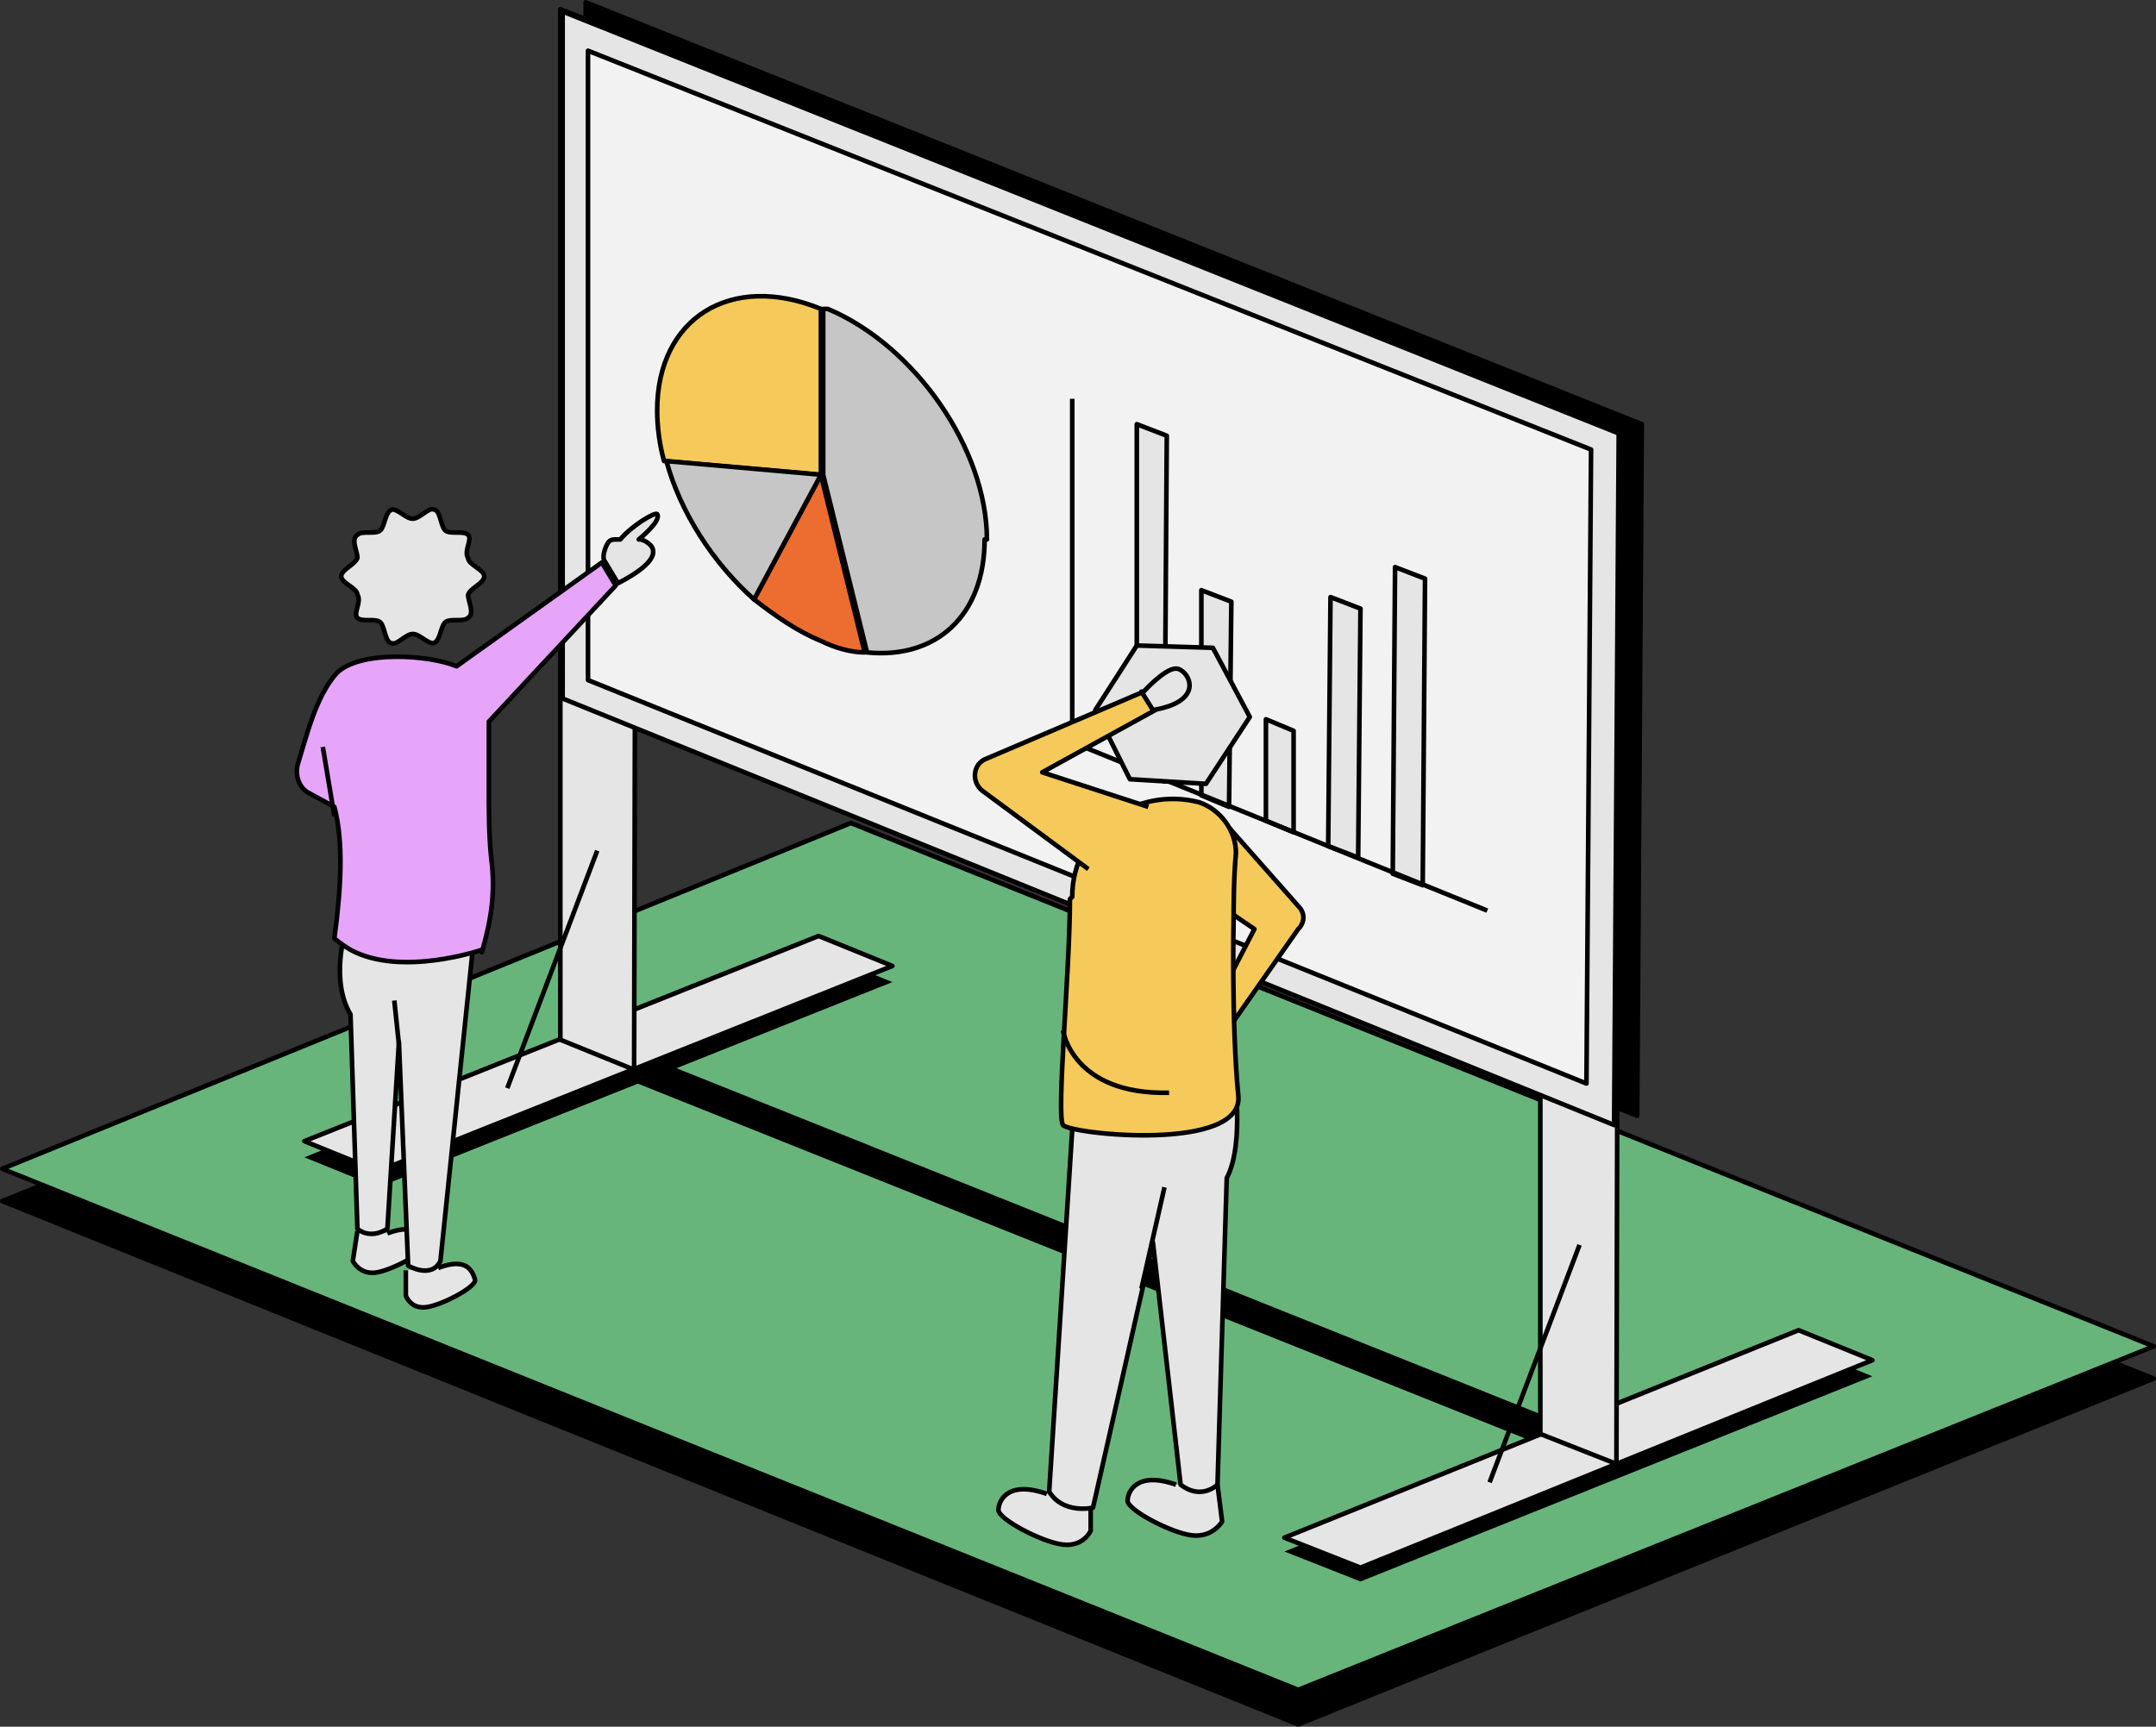 <?xml version="1.0" encoding="UTF-8"?> <svg xmlns="http://www.w3.org/2000/svg" id="b" version="1.1" viewBox="0 0 93.5 74.9"><rect x="0" y="0" width="93.5" height="74.9" fill="#333333" stroke="none"/><defs><style> .st0 { fill: #f2f2f2; } .st0, .st1, .st2, .st3, .st4, .st5, .st6, .st7, .st8 { stroke: #000; stroke-linejoin: round; stroke-width: .2px; } .st1 { fill: #e7a5fa; } .st9, .st5 { fill: #e5e5e5; } .st2 { fill: none; } .st3 { fill: #f6ca5a; } .st4 { fill: #c6c6c6; } .st7 { fill: #ed6d30; } .st8 { fill: #68b57c; } </style></defs><g id="c"><g><g><polygon class="st6" points=".1 52.1 36.9 37.2 93.4 59.8 56.3 74.8 .1 52.1"></polygon><polygon class="st8" points=".1 50.7 36.9 35.7 93.4 58.4 56.3 73.3 .1 50.7"></polygon><polygon points="67.9 63.1 25.4 46.1 27 45.4 69.7 62.5 67.9 63.1"></polygon><g><g><polygon points="81.2 59.7 59 68.6 55.7 67.3 78 58.4 81.2 59.7"></polygon><polygon class="st5" points="81.2 59 59 68 55.7 66.7 78 57.7 81.2 59"></polygon><polygon class="st5" points="70.1 63.5 66.8 62.2 66.8 17.5 70.2 18.8 70.1 63.5"></polygon><line class="st2" x1="68.5" y1="54" x2="64.6" y2="64.3"></line></g><g><polygon points="38.7 42.6 16.4 51.5 13.2 50.2 35.5 41.3 38.7 42.6"></polygon><polygon class="st5" points="38.7 41.9 16.4 50.8 13.2 49.5 35.5 40.6 38.7 41.9"></polygon><polygon class="st5" points="27.5 46.4 24.3 45.1 24.3 .4 27.6 1.7 27.5 46.4"></polygon><line class="st2" x1="25.9" y1="36.9" x2="22" y2="47.2"></line></g><polygon class="st6" points="71.2 18.4 25.4 .1 25.4 30 71 48.4 71.2 18.4"></polygon><polygon class="st5" points="70.2 18.8 24.4 .5 24.4 30.3 70 48.8 70.2 18.8"></polygon><polygon class="st0" points="25.5 29.5 25.5 2.2 69 19.5 68.8 47 25.5 29.5"></polygon><g><path class="st7" d="M37.5,28.3c-.6,0-1.3-.2-1.9-.5-1-.4-2-1.1-2.9-1.8l2.9-5.4s1.9,7.7,1.9,7.7Z"></path><path class="st3" d="M35.6,13.4v7.2s-6.8-.6-6.8-.6c-.2-.7-.3-1.5-.3-2.2,0-4,3.2-6,7.1-4.4Z"></path><path class="st4" d="M35.6,20.6l-2.9,5.4c-1.8-1.6-3.2-3.8-3.8-6l6.8.6h0Z"></path><path class="st4" d="M42.7,23.4c0,3.3-2.1,5.2-5.1,4.9,0,0,0,0,0,0l-1.9-7.7v-7.2c0,0,.1,0,.2,0,3.8,1.6,6.9,6.1,6.9,10h0Z"></path><polygon class="st5" points="50.6 18.9 49.3 18.4 49.3 33.3 50.5 33.9 50.6 18.9"></polygon><polygon class="st5" points="53.4 26.1 52.1 25.6 52.1 34.5 53.3 35 53.4 26.1"></polygon><polygon class="st5" points="56.1 31.7 54.9 31.2 54.9 35.6 56.1 36.1 56.1 31.7"></polygon><polygon class="st5" points="59 26.4 57.7 25.9 57.6 36.7 58.9 37.2 59 26.4"></polygon><polygon class="st5" points="61.8 25.1 60.5 24.6 60.4 37.9 61.7 38.4 61.8 25.1"></polygon><line class="st2" x1="46.5" y1="32.2" x2="64.5" y2="39.5"></line><line class="st2" x1="46.5" y1="31.7" x2="46.5" y2="17.3"></line></g></g></g><g><g><g><path class="st3" d="M53.3,35.9l3,3.4c.3.3.3.7,0,1l-2.8,4-.7.9v-1.8l1.6-3.1-2.2-1.5"></path><g><path class="st5" d="M47.3,65v1.4c0,0-.3.7-1.2.6s-2.8-1.1-2.8-1.5.4-1.3,2.1-.7"></path><path class="st5" d="M52.8,64.4l.2,1.6s-.4.7-1.3.6-2.8-1.1-2.8-1.5.4-1.3,2.1-.7"></path><g><path class="st5" d="M53.5,46.4s.5,3.2-.3,4.7l-.4,13.3s-.7.7-1.6,0l-1.2-10.5-2.6,11.5s-1.3.3-1.9-.7l1-15.7,7-2.6h0Z"></path><path class="st3" d="M46.4,39c0,3.1-.6,9.4-.3,9.8s7.9,1.2,7.6-1.3c-.3-3.1-.2-7.7-.2-7.7,0-.5,0-1.7.1-2.8,0-1-.7-1.9-1.6-2.2-2.7-.7-5.5,1.2-5.5,4.1h0Z"></path><polygon class="st5" points="49.3 28 52.6 28.1 54.2 31.1 52.3 34 49 33.8 47.5 30.8 49.3 28"></polygon></g></g><path class="st3" d="M49.8,35l-4.6-1.5,4.9-2.7-.5-.8-6.8,2.9c-.6.2-.7,1-.2,1.4l4.6,3.4"></path><path class="st2" d="M46.1,44.7s.4,2.8,4.6,2.7"></path></g><path class="st5" d="M49.6,30s.9-1,1.4-1,1.4,1.4-1,1.8l-.5-.8h0Z"></path></g><line class="st2" x1="49.5" y1="55.9" x2="50.5" y2="51.5"></line></g><g><g><g><path class="st5" d="M17.6,55.1v1.1c0,0,.2.6.9.5.7-.1,2.2-.9,2.1-1.2s-.3-1-1.6-.5"></path><path class="st5" d="M15.5,53.4l-.2,1.3s.3.6,1,.5c.7-.1,2.2-.9,2.1-1.2s-.3-1-1.6-.5"></path><path class="st5" d="M15,40.3s-.7,2.2.2,3.7l.3,9.3s.5.5,1.3,0l.5-8.1.4,9.7s1,.6,1.4-.2l1.4-13.5-5.4-1.1h0Z"></path><path class="st1" d="M20.9,41.2s-3.5,1.2-5.7,0c-.5-.3-.7-.5-.7-.5.3-2.2.4-4.2,0-5.7l-1.1-.6c-.4-.2-.6-.7-.5-1.2.4-1.3.8-3,1.7-4,1-1,4-.8,5.2-.3l6.3-4.5.6,1-5.5,5.9v2.9c0,1,0,2,.1,3,.2,1.5,0,2.7-.4,4.1h0Z"></path><g><path class="st9" d="M21,25c0,.3-.6.5-.7.8,0,.3.3.8,0,1-.2.2-.8,0-1,.2-.2.2-.2.8-.5.9-.3,0-.6-.4-.9-.4s-.7.5-.9.4c-.3,0-.3-.7-.5-.9-.2-.2-.8,0-1-.2-.2-.2.2-.7,0-1,0-.3-.7-.5-.7-.8s.6-.5.7-.8c0-.3-.3-.8,0-1,.2-.2.8,0,1-.2.2-.2.2-.8.5-.9.3,0,.6.4.9.4s.7-.5.9-.4c.3,0,.3.7.5.9.2.2.8,0,1,.2.2.2-.2.7,0,1,0,.3.7.5.7.8Z"></path><path class="st2" d="M21,25c0,.3-.6.5-.7.8,0,.3.3.8,0,1-.2.2-.8,0-1,.2-.2.2-.2.8-.5.9-.3,0-.6-.4-.9-.4s-.7.5-.9.4c-.3,0-.3-.7-.5-.9-.2-.2-.8,0-1-.2-.2-.2.2-.7,0-1,0-.3-.7-.5-.7-.8s.6-.5.7-.8c0-.3-.3-.8,0-1,.2-.2.8,0,1-.2.2-.2.2-.8.5-.9.3,0,.6.4.9.4s.7-.5.9-.4c.3,0,.3.7.5.9.2.2.8,0,1,.2.2.2-.2.7,0,1,0,.3.7.5.7.8Z"></path></g><line class="st2" x1="17.3" y1="45.3" x2="17.1" y2="43.4"></line></g><line class="st2" x1="14.5" y1="35.4" x2="14" y2="32.4"></line></g><path class="st5" d="M27.7,23.4s1-.8.8-1.1c-.1-.1-1.1.5-1.6,1.1,0,0-.2,0-.2,0-.1,0-.2,0-.3.1-.1.1-.3.6-.2.8l.6,1c2.7-1.4,1-1.9,1-1.9Z"></path></g></g></g></svg> 